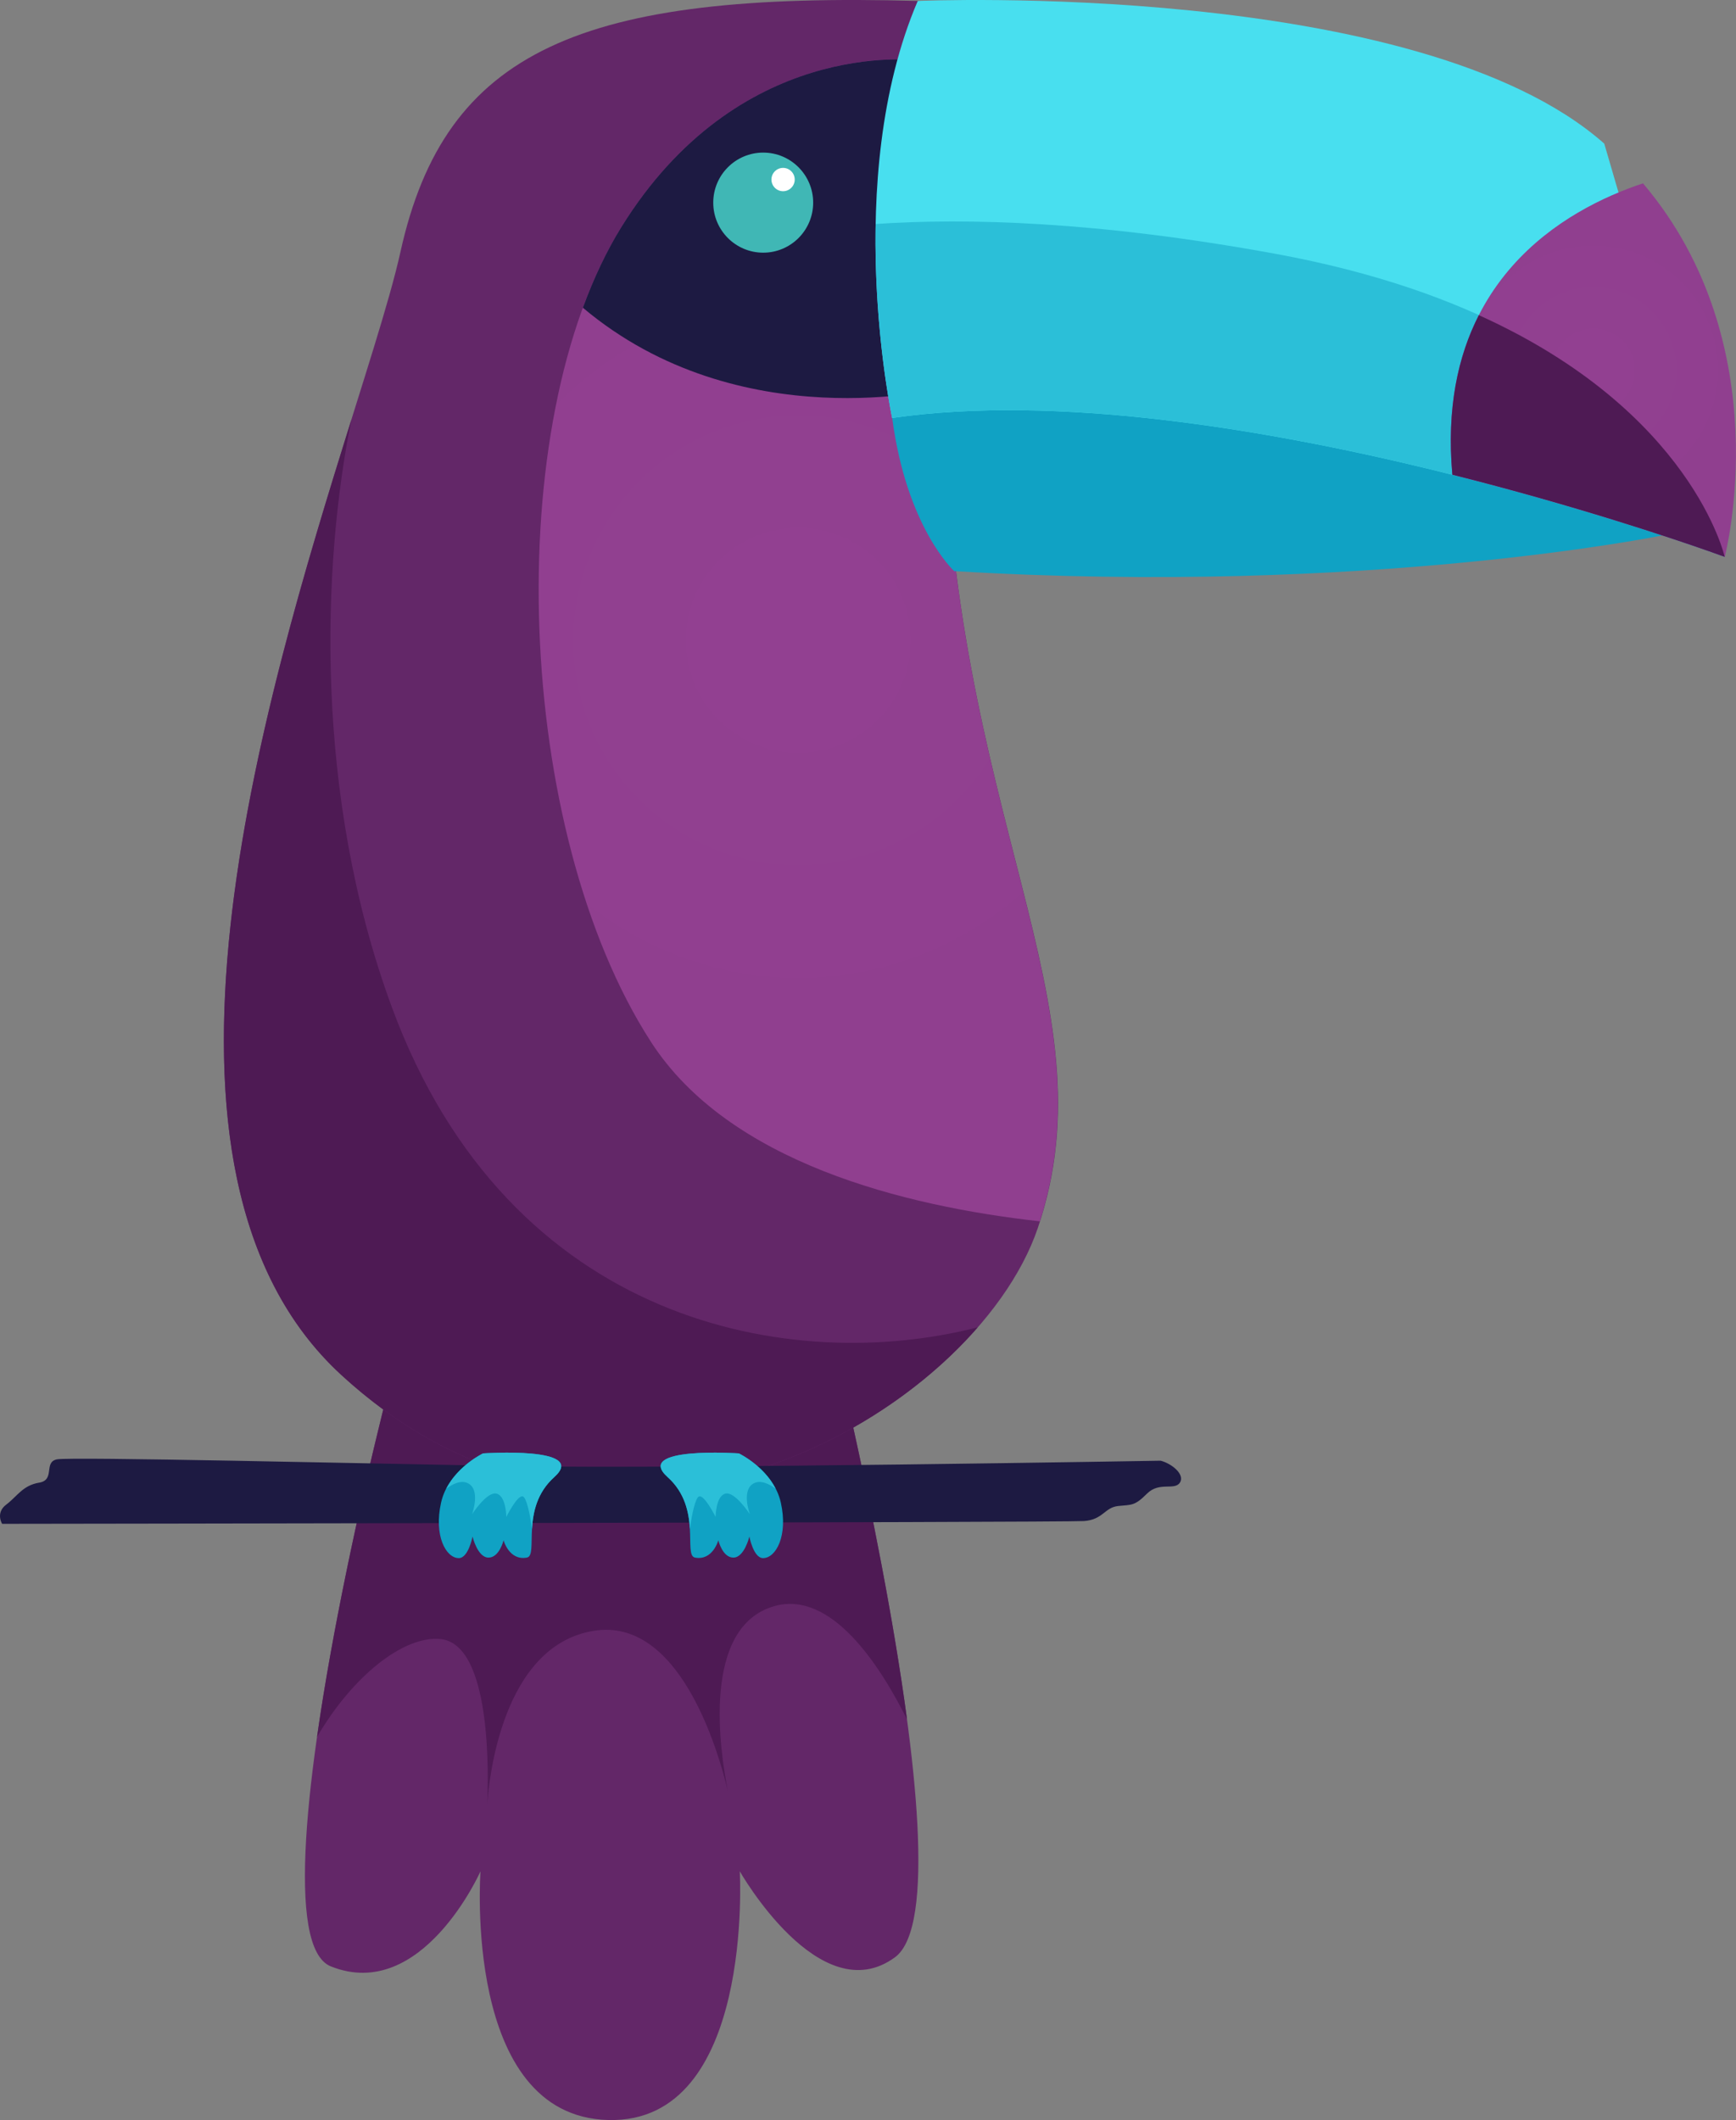 <svg xmlns="http://www.w3.org/2000/svg" width="113" height="138" viewBox="0 0 113 138"><rect x="0" y="0" width="113" height="138" fill="#808080" stroke="none"/><g><path fill="#632768" d="M53.146 82.76s10.458 40.714 5.111 44.643c-4.888 3.59-10.103-5.596-10.103-5.596s.951 16.429-8.557 16.19c-9.508-.236-8.32-16.19-8.32-16.19s-3.803 8.572-9.745 6.188c-5.943-2.383 5.702-46.665 6.417-46.429.714.242 25.197 1.194 25.197 1.194"/><path fill="#4E1A54" d="M20.638 113.058c1.947-13.651 6.856-31.641 7.312-31.488.713.238 25.196 1.19 25.196 1.19s4.163 16.207 5.892 29.157c-1.778-3.563-4.941-8.408-8.626-7.373-4.777 1.348-3.554 9.452-3.029 12.052-.652-2.719-3.171-11.35-8.736-10.442-5.973.969-6.83 9.699-6.937 11.341.079-1.656.347-10.483-3.044-10.805-2.426-.234-5.746 2.457-8.028 6.368"/><path fill="#632768" d="M59.802.064c-21.99-.625-30.825 3.187-33.731 16.314-2.903 13.131-21.788 56.617-3.871 73.105 17.913 16.489 41.269 2.466 45.35-9.538 5.004-14.71-5.81-26.836-6.132-54.681-.157-13.484-1.616-25.2-1.616-25.2"/><path fill="#4E1A54" d="M22.873 27.318c-1.91 9.447-2.45 24.462 2.637 38.252 7.652 20.743 26.114 23.917 38.135 20.827-8.365 9.594-26.738 16.623-41.446 3.087-14.365-13.221-5.072-43.797.674-62.166"/><radialGradient id="a" cx="51.961" cy="41.68" r="29.291" gradientUnits="userSpaceOnUse"><stop offset="0" stop-color="#924091"/><stop offset="1" stop-color="#903F8F"/></radialGradient><path fill="url(#a)" d="M40.436 14.798c-7.908 12.771-6.94 39.282 1.937 53.021 5.073 7.857 16.474 10.692 25.312 11.681 4.639-14.512-5.949-26.674-6.269-54.236-.102-8.759-.753-16.768-1.195-21.307-.183-.025-.779-.097-1.681-.097-3.601 0-12.038 1.14-18.104 10.938"/><path fill="#1D1A42" d="M40.436 14.796c7.585-12.248 18.875-10.964 19.786-10.839.442 4.54 1.094 12.548 1.195 21.307 0 0-13.264 3.363-23.477-5.234.703-1.914 1.532-3.677 2.496-5.234"/><linearGradient id="b" gradientUnits="userSpaceOnUse" x1="46.427" y1="13.19" x2="52.931" y2="13.19"><stop offset="0" stop-color="#40B7B5"/><stop offset=".899" stop-color="#40B7B5"/><stop offset="1" stop-color="#40B7B5"/></linearGradient><path fill="url(#b)" d="M46.427 13.191c0 1.799 1.456 3.256 3.252 3.256 1.795 0 3.252-1.457 3.252-3.256s-1.457-3.258-3.252-3.258c-1.797.001-3.252 1.459-3.252 3.258"/><path fill="#fff" d="M50.972 10.928c.418 0 .758.34.758.759s-.34.76-.758.76-.757-.34-.757-.76c0-.418.339-.759.757-.759"/><path fill="#10A2C4" d="M108.192 34.854s-19.161 3.931-46.08 2.322c0 0-3.09-2.801-4.038-9.969-.953-7.17 5.645-14.984 6.893-15.275 1.248-.291 29.168 7.143 29.471 6.194.3-.948 13.754 16.728 13.754 16.728"/><path fill="#48DFEF" d="M59.737.063s32.565-1.428 44.688 9.286l7.843 26.904s-32.802-12.142-54.194-9.046c0 0-3.328-15.477 1.663-27.144"/><path fill="#2BBFD8" d="M83.031 16.523c25.908 4.746 29.236 19.73 29.236 19.73s-32.802-12.143-54.193-9.047c0 0-1.207-5.613-1.074-12.625 5.904-.403 14.442-.181 26.031 1.942"/><radialGradient id="c" cx="103.717" cy="24.093" r="10.815" gradientUnits="userSpaceOnUse"><stop offset="0" stop-color="#924091"/><stop offset="1" stop-color="#903F8F"/></radialGradient><path fill="url(#c)" d="M94.538 30.903c10.196 2.561 17.729 5.35 17.729 5.35s3.629-13.772-5.321-24.319c-5.081 1.687-13.523 6.407-12.408 18.969"/><path fill="#4E1A54" d="M112.071 36.182l-.537-.192-.038-.015-.258-.091h-.002c-2.391-.841-8.727-2.979-16.699-4.984-.385-4.327.366-7.725 1.723-10.386 13.89 6.269 16.006 15.738 16.006 15.738l-.18-.068-.015-.002"/><path fill="#1D1A42" d="M75.549 95.081s-31.198.539-41.716.357c-10.519-.178-29.235-.625-30.127-.445-.892.181-.09 1.339-1.157 1.517l-.003.001-.001-.001c-1.071.18-1.428.893-2.14 1.429-.712.538-.267 1.251-.267 1.251h.004s69.169-.09 70.417-.181c1.249-.09 1.34-.891 2.23-.98.892-.09 1.068 0 1.872-.805.804-.802 1.784-.181 2.14-.714.351-.536-.539-1.249-1.252-1.429z"/><path fill="#10A2C4" d="M48.095 94.605s2.258 1.071 2.733 3.214c.475 2.144-.319 3.602-1.159 3.602-.625 0-.891-1.401-.891-1.401s-.327 1.368-1.041 1.368c-.713 0-.98-1.128-.98-1.128s-.357 1.339-1.516 1.128c-.785-.141.476-3.211-1.783-5.24-2.257-2.019 4.637-1.543 4.637-1.543"/><path fill="#2BBFD8" d="M43.459 96.151c-2.258-2.022 4.635-1.546 4.635-1.546s1.605.767 2.393 2.295c-.428-.312-.915-.539-1.323-.389-.98.357-.354 2.054-.354 2.054s-.982-1.517-1.604-1.339c-.625.18-.625 1.517-.625 1.517s-.711-1.431-1.068-1.341c-.235.06-.471 1.099-.604 2.128-.064-1.049-.301-2.348-1.45-3.379"/><path fill="#10A2C4" d="M31.441 94.605s-2.26 1.071-2.733 3.214c-.476 2.144.319 3.602 1.158 3.602.625 0 .892-1.401.892-1.401s.327 1.368 1.04 1.368c.711 0 .98-1.128.98-1.128s.357 1.339 1.515 1.128c.786-.141-.476-3.211 1.783-5.24 2.258-2.019-4.635-1.543-4.635-1.543"/><path fill="#2BBFD8" d="M36.077 96.151c2.258-2.022-4.635-1.546-4.635-1.546s-1.605.767-2.393 2.295c.428-.312.914-.539 1.321-.389.983.357.357 2.054.357 2.054s.982-1.517 1.604-1.339c.622.176.625 1.517.625 1.517s.712-1.431 1.068-1.341c.236.06.471 1.099.604 2.128.062-1.049.299-2.348 1.449-3.379"/></g></svg>
